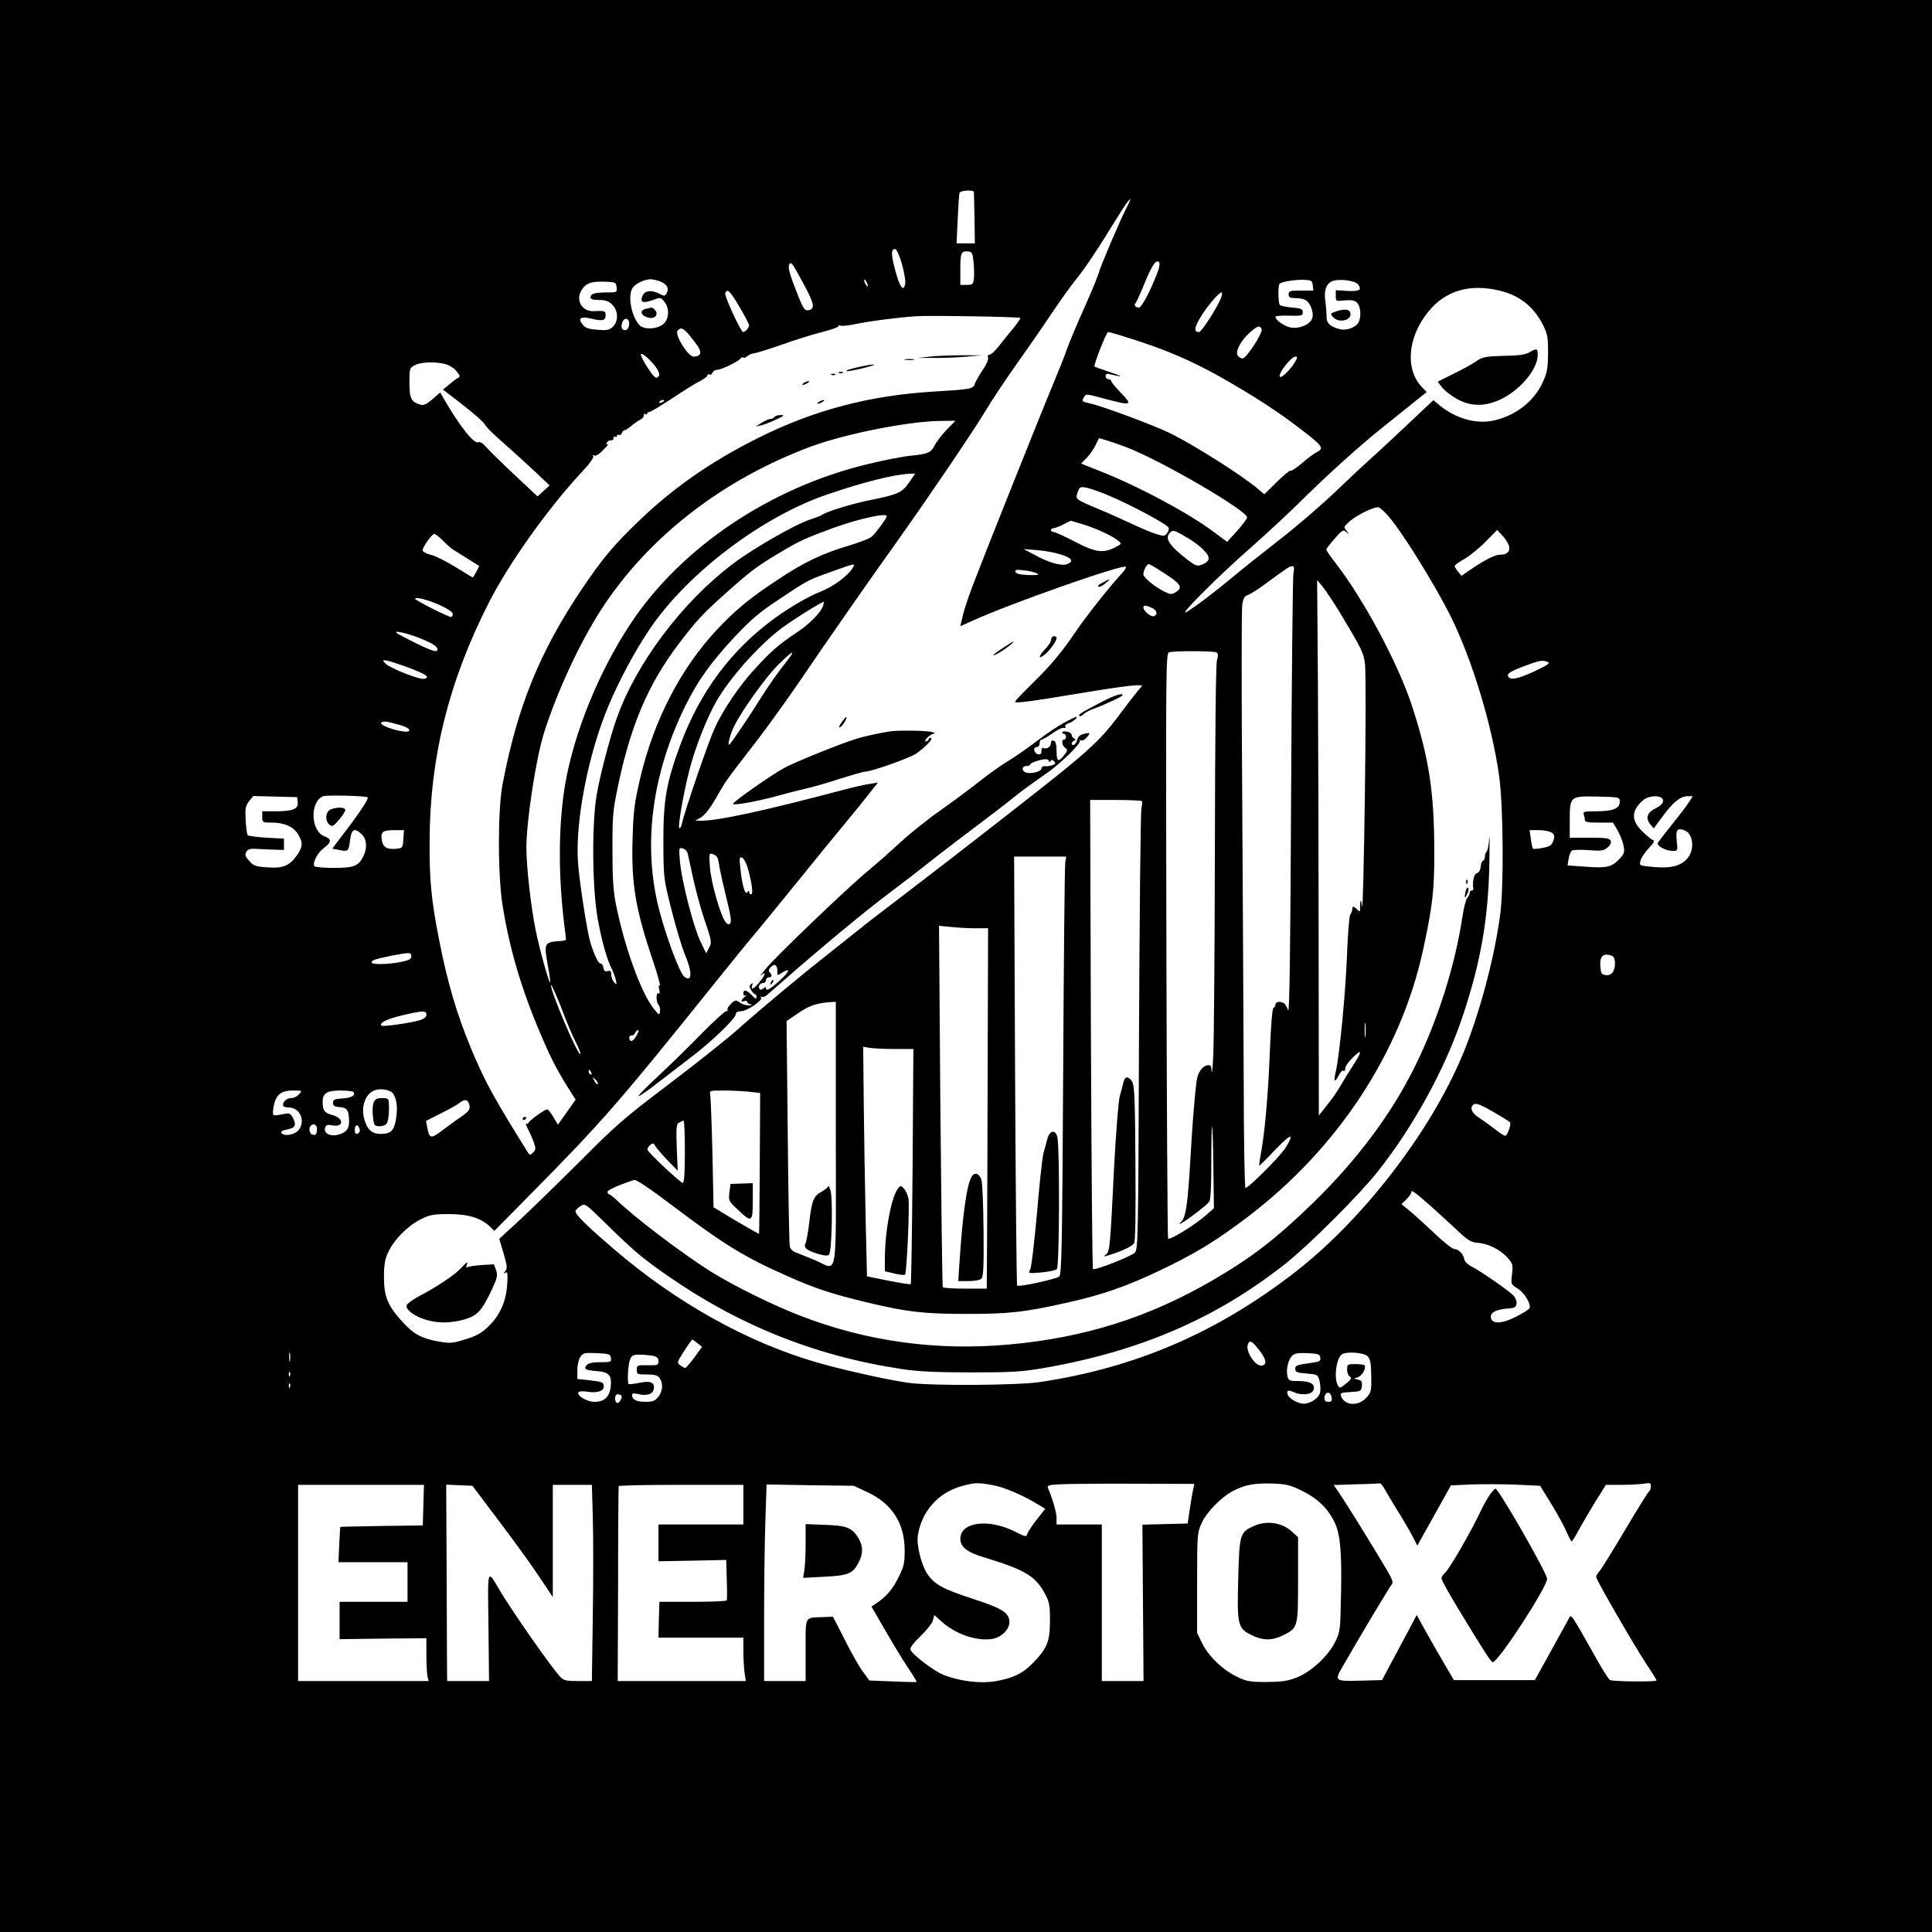<?xml version="1.0" standalone="no"?>
<!DOCTYPE svg PUBLIC "-//W3C//DTD SVG 20010904//EN"
 "http://www.w3.org/TR/2001/REC-SVG-20010904/DTD/svg10.dtd">
<svg version="1.0" xmlns="http://www.w3.org/2000/svg"
 width="1024pt" height="1024pt" viewBox="0 0 1024 1024"
 preserveAspectRatio="xMidYMid meet">

<g transform="translate(0,1024) scale(0.1,-0.1)"
fill="#000000" stroke="none">
<path d="M0 5120 l0 -5120 5120 0 5120 0 0 5120 0 5120 -5120 0 -5120 0 0
-5120z m5162 4103 c0 -5 2 -68 3 -140 l2 -133 -49 0 -48 0 6 128 c3 70 7 133
10 140 4 13 73 17 76 5z m811 -80 c-34 -64 -141 -316 -149 -348 -4 -16 -37
-97 -74 -180 -37 -82 -79 -181 -93 -220 -13 -38 -48 -126 -77 -195 -61 -145
-370 -920 -423 -1060 -35 -93 -49 -138 -61 -192 l-6 -27 67 30 c199 91 795
300 810 285 4 -4 -9 -23 -29 -44 -52 -55 -188 -227 -238 -302 -72 -107 -134
-180 -229 -273 -50 -49 -91 -92 -91 -96 0 -10 82 1 335 43 265 44 357 54 334
35 -9 -8 -55 -66 -102 -129 -91 -124 -146 -179 -302 -307 -115 -94 -557 -439
-844 -658 -108 -82 -217 -166 -241 -186 -25 -20 -101 -80 -170 -135 -151 -119
-335 -272 -490 -409 -63 -55 -227 -185 -365 -289 -223 -169 -273 -212 -460
-400 -116 -116 -260 -256 -320 -312 l-109 -100 23 -77 c19 -66 21 -80 9 -94
-11 -14 -11 -16 1 -8 11 6 13 -5 9 -66 -6 -85 -37 -157 -93 -213 -42 -43 -72
-59 -149 -81 -50 -15 -67 -15 -124 -5 -90 17 -130 39 -189 104 -78 85 -98 134
-98 236 0 66 5 96 22 132 30 66 102 139 170 174 52 26 68 29 153 29 102 0 168
-20 218 -67 l22 -22 168 170 c412 417 478 493 1037 1189 61 76 147 182 193
236 45 55 145 177 222 272 76 94 180 222 230 282 50 61 112 136 137 169 l46
58 -44 -7 c-24 -3 -84 -17 -134 -30 -422 -112 -671 -166 -761 -165 l-29 1 26
14 c26 14 56 54 104 140 33 57 42 70 188 258 59 76 166 225 238 330 130 192
354 514 524 752 165 232 393 569 457 675 34 57 109 170 166 250 57 80 138 197
180 260 42 63 101 147 132 185 54 67 116 160 231 347 54 87 79 112 42 41z
m-1193 -301 c12 -43 20 -89 18 -102 -6 -47 -25 -29 -46 42 -29 102 -32 138 -8
138 8 0 22 -30 36 -78z m380 9 c3 -29 4 -68 2 -87 -4 -31 -7 -34 -38 -34 l-34
0 0 84 c0 88 4 97 45 93 17 -2 21 -11 25 -56z m970 -68 c-39 -98 -80 -173 -93
-173 -20 0 -28 12 -18 24 5 6 26 52 46 101 39 96 62 132 78 116 6 -6 2 -31
-13 -68z m-1867 -55 c51 -94 57 -123 27 -131 -26 -7 -32 3 -74 112 -36 92 -42
122 -29 134 8 9 18 -7 76 -115z m-766 21 c40 -15 52 -39 34 -67 -7 -12 -13
-11 -38 2 -38 19 -72 17 -85 -7 -19 -37 -4 -47 47 -29 46 17 47 17 66 -7 29
-35 26 -94 -7 -120 -34 -27 -104 -29 -126 -3 -41 46 -61 149 -37 193 12 23 62
48 96 49 12 0 34 -5 50 -11z m1103 -24 c0 -5 -5 -3 -10 5 -5 8 -10 20 -10 25
0 6 5 3 10 -5 5 -8 10 -19 10 -25z m2358 3 l3 -28 -65 0 c-59 0 -66 -2 -66
-20 0 -16 7 -20 36 -20 19 0 43 -4 53 -10 25 -13 45 -64 37 -95 -9 -33 -66
-59 -114 -51 -33 5 -82 40 -82 57 0 5 33 7 73 6 66 -2 72 0 72 18 0 17 -8 21
-57 25 -31 3 -60 9 -64 13 -10 10 -11 103 -2 113 12 11 79 22 128 21 41 -2 45
-4 48 -29z m240 5 c22 -30 8 -38 -56 -35 l-62 4 0 -30 c0 -29 0 -29 48 -24 37
3 53 0 65 -13 19 -18 23 -76 7 -104 -13 -26 -64 -45 -97 -36 -52 12 -74 33
-72 68 0 18 -3 55 -7 84 -8 60 9 98 48 106 41 9 112 -2 126 -20z m-3930 -15
c3 -28 2 -28 -52 -28 -64 0 -86 -7 -86 -26 0 -10 13 -14 45 -14 35 0 52 -6 70
-25 32 -31 34 -86 4 -116 -18 -18 -30 -21 -82 -17 -48 4 -64 9 -79 28 -28 34
-10 45 51 30 55 -13 71 -9 71 21 0 21 -7 23 -62 20 -66 -4 -101 62 -62 117 23
33 50 41 119 39 57 -2 60 -3 63 -29z m4687 -20 c101 -26 173 -83 222 -178 25
-49 28 -65 28 -150 -1 -83 -4 -103 -29 -158 -48 -104 -150 -180 -270 -203 -89
-16 -193 15 -275 82 l-34 28 -141 -133 c-78 -73 -163 -153 -191 -177 -27 -24
-113 -104 -190 -178 -77 -73 -207 -185 -290 -249 -82 -64 -188 -148 -235 -187
-106 -89 -218 -174 -262 -199 -49 -28 170 192 342 342 79 70 185 168 235 217
172 170 342 324 476 430 74 59 153 123 177 142 l44 35 -26 27 c-89 93 -76 262
32 396 92 116 224 154 387 113z m-4036 -84 c28 -47 51 -91 51 -98 0 -13 -20
-36 -31 -36 -12 0 -101 192 -95 206 10 27 25 13 75 -72z m2555 54 c-12 -42
-105 -188 -119 -188 -28 0 -26 22 7 77 33 56 98 133 112 133 4 0 4 -10 0 -22z
m-1066 -113 c2 -2 -13 -25 -35 -52 -22 -26 -56 -69 -77 -95 -20 -27 -44 -48
-51 -48 -9 0 -12 -6 -8 -16 3 -9 -9 -37 -30 -67 -19 -29 -38 -62 -41 -74 -8
-24 -26 -27 -211 -38 -343 -20 -641 -98 -938 -247 -249 -124 -454 -267 -638
-446 -128 -123 -188 -195 -297 -357 -223 -332 -341 -624 -419 -1035 -25 -136
-25 -480 1 -640 37 -231 100 -444 203 -685 56 -131 89 -195 166 -315 l18 -28
-47 -67 -47 -66 -24 40 c-13 23 -28 41 -33 41 -14 0 -100 -63 -100 -73 0 -4
-5 -5 -10 -2 -6 4 -2 -8 7 -27 10 -18 24 -50 32 -72 12 -34 11 -40 -4 -55 -14
-14 -17 -14 -26 -1 -179 287 -226 372 -297 540 -80 191 -130 359 -176 595 -41
212 -50 310 -49 515 1 444 101 847 313 1264 106 209 315 503 498 699 37 39 60
72 56 79 -5 7 -3 8 5 4 8 -5 26 6 49 30 20 20 31 34 25 30 -8 -5 -11 -2 -7 7
3 8 13 14 22 13 9 0 16 5 14 12 -1 8 2 11 8 7 5 -3 10 -1 10 5 0 6 5 8 10 5 6
-3 13 1 16 9 3 9 10 16 15 16 5 0 20 10 33 21 14 12 35 27 48 34 13 6 22 17
20 24 -1 7 2 10 8 6 5 -3 10 -2 10 3 0 5 6 9 13 9 6 0 59 32 117 70 58 39 124
80 148 92 23 12 42 26 42 32 0 6 5 7 10 4 6 -3 13 1 16 9 3 9 15 16 25 16 23
0 114 45 124 60 4 6 10 8 15 5 5 -3 14 1 22 8 7 7 22 13 33 14 11 1 76 21 145
45 69 25 166 55 217 68 51 13 90 27 87 32 -3 4 2 5 10 2 9 -3 48 1 88 10 69
14 204 32 313 40 60 5 548 -3 553 -9z m-2075 -17 c6 -21 -4 -48 -19 -48 -18 0
-24 13 -17 38 6 24 29 30 36 10z m3354 -43 c7 -19 -81 -155 -101 -155 -7 0
-19 6 -25 14 -17 20 16 82 64 124 40 36 53 39 62 17z m-3046 -17 c12 -13 34
-41 50 -62 32 -43 26 -66 -15 -66 -30 0 -101 116 -85 137 16 18 25 16 50 -9z
m2292 -14 c248 -75 398 -140 610 -265 152 -90 248 -154 357 -238 111 -85 120
-98 78 -118 -13 -6 -47 -32 -76 -57 -30 -25 -57 -44 -62 -41 -4 3 -37 -24 -73
-60 l-66 -65 -33 28 c-80 69 -326 225 -462 294 -78 39 -361 145 -426 159 -45
10 -48 12 -37 30 15 23 5 24 118 -6 140 -37 145 -34 74 39 -25 26 -45 51 -45
56 0 6 -7 10 -15 10 -8 0 -15 7 -15 16 0 12 6 15 25 10 71 -17 71 -13 0 11
-44 15 -82 28 -84 30 -7 4 63 183 72 183 4 0 32 -7 60 -16z m-2447 -185 c11
-23 11 -29 0 -38 -10 -9 -22 2 -54 51 -22 34 -38 66 -35 71 7 11 70 -49 89
-84z m3377 41 c-23 -39 -71 -86 -79 -77 -14 13 59 107 83 107 11 0 10 -7 -4
-30z m-4501 -10 c20 -6 47 -23 58 -38 20 -25 21 -28 4 -37 -9 -5 -30 -21 -46
-35 l-30 -25 100 -77 c55 -43 109 -89 119 -104 18 -27 39 -47 142 -138 31 -27
89 -81 130 -119 l74 -70 -32 -29 -32 -29 -125 117 c-69 65 -136 131 -150 147
-15 18 -30 27 -40 23 -23 -9 -98 86 -179 226 l-22 38 -41 -36 c-32 -27 -47
-34 -64 -29 -49 15 -58 33 -58 116 0 75 1 79 28 93 32 18 111 20 164 6z m1158
-194 c0 -2 -7 -7 -16 -10 -8 -3 -12 -2 -9 4 6 10 25 14 25 6z m1498 -153 c-25
-27 -53 -62 -62 -80 -21 -42 -36 -49 -126 -58 -41 -4 -147 -24 -235 -46 -513
-124 -982 -439 -1249 -839 -170 -254 -304 -584 -351 -859 -35 -211 -37 -470
-5 -736 6 -44 10 -82 10 -85 0 -3 -10 -6 -22 -7 -97 -7 -96 -7 -73 -138 8 -43
13 -81 11 -82 -6 -6 -56 175 -76 272 -26 128 -50 337 -50 442 0 141 49 461 91
601 67 216 189 481 306 662 249 384 643 690 1116 865 184 67 512 132 682 134
l79 1 -46 -47z m954 -94 c192 -75 639 -336 638 -372 -1 -7 -24 -38 -53 -71
l-53 -58 -70 52 c-134 100 -392 239 -596 320 l-108 43 29 29 c15 16 37 46 47
67 l19 39 50 -15 c27 -9 71 -24 97 -34z m-1153 -185 c-37 -55 -60 -65 -204
-94 -101 -20 -236 -62 -260 -80 -5 -4 -35 -15 -65 -25 -76 -25 -298 -152 -405
-233 -268 -202 -514 -528 -617 -821 -37 -105 -89 -306 -106 -406 -26 -159 -23
-494 6 -655 22 -120 48 -214 76 -269 7 -14 16 -39 20 -55 6 -26 5 -27 -9 -13
-8 9 -15 27 -15 40 0 20 -4 24 -19 20 -14 -4 -20 1 -23 19 -2 12 -9 22 -15 21
-11 -2 -35 49 -54 112 -18 60 -60 333 -66 430 -13 220 55 568 162 824 54 129
139 289 218 406 199 295 592 594 938 713 189 65 358 108 442 111 l28 1 -32
-46z m1068 -75 c111 -47 301 -149 307 -166 3 -6 -1 -19 -8 -29 -12 -16 -18
-17 -56 -5 -24 7 -84 32 -134 56 -50 23 -131 60 -181 80 -116 49 -116 49 -103
86 10 29 13 30 47 24 20 -4 78 -24 128 -46z m1464 -96 c68 -72 249 -362 337
-538 114 -228 221 -582 258 -850 22 -161 25 -589 5 -735 -32 -238 -114 -539
-202 -748 -173 -410 -531 -872 -889 -1148 -412 -318 -841 -503 -1347 -579
-118 -18 -581 -21 -700 -4 -107 15 -355 70 -487 109 -365 106 -742 316 -1069
597 -150 128 -207 185 -207 204 0 4 11 16 25 25 25 17 26 17 128 -83 159 -156
194 -185 326 -278 382 -268 793 -433 1256 -502 80 -12 178 -17 360 -17 213 0
269 3 380 22 513 88 920 263 1288 554 127 101 388 361 489 488 190 240 357
544 451 825 96 288 136 519 141 815 2 102 2 158 -1 125 -2 -33 -8 -64 -14 -69
-5 -6 -9 -18 -9 -27 0 -10 -4 -19 -10 -21 -5 -1 -11 -16 -12 -32 -2 -18 -9
-31 -20 -34 -16 -4 -25 -46 -19 -84 0 -5 -3 -8 -9 -8 -5 0 -10 -5 -10 -12 0
-6 -6 -19 -13 -27 -8 -9 -19 -54 -26 -101 -39 -258 -131 -549 -251 -791 -124
-252 -304 -493 -536 -720 -199 -194 -332 -296 -539 -416 -338 -196 -677 -303
-1075 -339 -385 -35 -756 16 -1107 152 -151 58 -356 160 -478 236 -157 100
-396 281 -494 375 -19 18 -38 33 -43 33 -4 0 -8 6 -8 13 0 10 58 36 141 63 10
4 84 -46 203 -136 275 -207 378 -271 606 -372 152 -68 241 -97 430 -142 207
-50 299 -60 525 -60 223 0 305 9 528 59 192 43 316 86 498 173 185 88 298 157
467 286 473 361 804 865 923 1404 51 234 62 322 61 527 0 316 -28 498 -118
773 -72 222 -254 562 -406 759 -27 34 -48 65 -48 70 0 5 20 31 44 58 40 46 45
49 62 35 18 -14 18 -14 2 6 -17 20 -17 21 10 46 40 38 144 88 162 78 8 -5 27
-21 41 -37z m-2651 -9 c0 -10 -57 -88 -78 -107 -11 -11 -67 -32 -123 -49 -134
-39 -240 -89 -373 -178 -149 -98 -226 -161 -321 -262 -195 -206 -339 -483
-412 -793 -30 -129 -36 -173 -40 -315 -8 -243 14 -377 111 -662 23 -70 38
-124 33 -121 -6 4 -7 -4 -3 -21 4 -18 3 -25 -4 -21 -14 8 -13 -48 1 -62 6 -6
9 -21 7 -34 -3 -22 -5 -21 -34 16 -69 88 -157 335 -201 560 -13 67 -17 140
-17 285 0 182 2 205 33 350 66 311 160 529 318 737 89 118 130 162 243 263
135 121 172 149 290 219 106 64 140 79 290 134 137 49 280 80 280 61z m1046
-45 c89 -28 194 -82 194 -101 0 -3 -16 -13 -35 -22 -61 -29 -101 -23 -208 33
-53 28 -104 51 -112 51 -8 0 -15 5 -15 10 0 6 6 10 13 10 7 0 30 9 52 20 22
11 40 20 41 20 1 0 33 -10 70 -21z m552 -72 c29 -17 67 -46 84 -65 36 -37 32
-59 -15 -76 -21 -8 -32 -4 -69 24 -103 80 -127 117 -96 148 15 15 26 11 96
-31z m1702 -51 c0 -24 -16 -36 -51 -36 -24 0 -77 -26 -149 -75 l-54 -37 -18
22 c-10 12 -18 26 -18 30 0 5 24 22 53 38 28 17 79 58 112 92 l60 61 33 -35
c17 -20 32 -47 32 -60z m-5653 39 c19 -20 44 -42 56 -49 12 -7 48 -30 80 -50
l57 -36 -15 -30 c-9 -17 -17 -30 -20 -30 -2 0 -42 24 -90 54 -47 29 -105 59
-130 65 -25 6 -45 17 -45 24 0 18 49 87 62 87 6 0 26 -16 45 -35z m3276 -74
c58 -18 70 -37 33 -51 -31 -11 -97 7 -176 51 l-55 29 74 -6 c41 -3 97 -14 124
-23z m-1102 -68 c-22 -42 -104 -103 -177 -131 -61 -24 -160 -82 -237 -138
-230 -167 -396 -389 -501 -671 -74 -199 -91 -296 -90 -518 1 -188 1 -192 43
-357 23 -92 55 -198 71 -237 40 -94 39 -150 -3 -118 -24 19 -95 207 -134 357
-87 340 -39 716 140 1080 66 133 135 230 264 368 82 87 127 126 230 194 156
104 153 103 283 149 122 44 124 44 111 22z m1651 -32 c87 -56 98 -74 62 -98
-24 -15 -28 -15 -62 1 -51 25 -112 75 -112 92 0 20 18 54 29 54 5 0 42 -22 83
-49z m683 -3 c-3 -24 -9 -560 -12 -1193 -4 -809 -8 -1141 -16 -1120 -5 17 -15
33 -21 37 -19 13 -46 9 -46 -6 0 -8 -5 -16 -10 -18 -7 -2 -14 -92 -20 -242 -9
-225 -27 -428 -49 -541 -5 -27 -8 -51 -7 -53 2 -1 40 36 84 83 55 57 82 79 82
66 0 -10 -14 -37 -31 -61 -40 -56 -198 -212 -208 -206 -4 3 -9 250 -9 548 -1
299 -5 982 -8 1518 -4 536 -4 996 0 1022 5 36 12 49 29 54 12 3 54 30 92 58
120 88 130 95 144 95 10 1 12 -9 6 -41z m-1357 2 c13 -7 1 -9 -47 -8 -45 2
-66 7 -69 17 -4 11 5 13 47 8 28 -3 59 -11 69 -17z m1603 -206 c118 -196 127
-214 134 -277 4 -33 4 -346 -1 -696 -5 -350 -11 -613 -15 -586 -3 28 -7 39 -9
25 -1 -14 -2 -31 -1 -37 2 -17 -4 -16 -23 3 -9 8 -17 11 -17 5 -3 -21 -4 -26
-13 -40 -5 -8 -13 -107 -17 -220 -8 -201 -39 -522 -59 -610 -13 -54 -7 -63 15
-22 9 18 20 29 25 26 6 -4 10 2 10 12 0 11 18 37 40 58 50 49 51 35 2 -41 -21
-32 -51 -81 -67 -109 -15 -27 -48 -74 -72 -103 l-43 -54 -1 894 c0 491 -2
1129 -4 1418 l-4 525 28 -33 c15 -18 57 -80 92 -138z m-4768 38 c41 -19 67
-37 67 -46 0 -9 -5 -16 -10 -16 -15 0 -190 89 -190 96 0 13 68 -5 133 -34z
m2030 -1 c-9 -34 -71 -98 -141 -144 -92 -61 -135 -98 -221 -192 -84 -91 -169
-218 -213 -314 -36 -79 -159 -440 -173 -503 -3 -16 -9 -28 -14 -28 -11 0 21
185 54 313 30 117 93 275 143 362 70 121 220 290 336 379 57 44 220 146 232
146 1 0 0 -9 -3 -19z m1742 -13 c27 -12 33 -35 11 -44 -15 -6 -56 28 -56 46 0
13 13 13 45 -2z m-3886 -158 c82 -32 111 -54 95 -70 -6 -6 -47 10 -108 40 -55
27 -101 52 -104 55 -15 15 48 1 117 -25z m4228 -78 c10 -6 10 -17 3 -42 -6
-22 -10 -404 -11 -1015 -1 -539 -5 -1029 -9 -1090 -3 -60 -7 -94 -8 -74 -2 32
-5 36 -26 32 -24 -5 -48 -40 -53 -78 -9 -60 -23 -224 -33 -405 -14 -246 -24
-316 -47 -343 -18 -20 -18 -20 12 -2 41 26 117 85 133 104 9 11 12 69 12 210
0 107 2 192 4 190 3 -2 6 -101 7 -218 l3 -215 -47 -41 c-55 -48 -186 -129
-196 -120 -3 4 -7 703 -9 1555 -3 1493 -3 1548 15 1553 31 8 237 7 250 -1z
m-2253 -14 c-5 -7 -29 -40 -55 -73 -26 -33 -74 -103 -107 -155 -62 -100 -149
-228 -165 -245 -15 -16 3 56 26 100 43 85 164 253 228 318 64 63 90 83 73 55z
m-2030 -66 c96 -36 119 -53 83 -60 -24 -5 -176 55 -202 79 -19 19 -19 19 0 19
11 -1 64 -18 119 -38z m6040 29 c14 -5 -2 -17 -73 -50 -93 -43 -133 -49 -139
-21 -2 11 22 25 80 47 88 33 102 36 132 24z m-6080 -335 c57 -16 62 -41 7 -32
-62 10 -125 37 -109 47 13 8 28 6 102 -15z m-175 -382 c6 -6 -37 -73 -113
-173 l-75 -99 31 -6 c54 -11 56 -9 63 49 8 62 23 70 62 33 27 -25 31 -74 8
-118 -26 -51 -50 -60 -157 -60 -53 0 -99 4 -102 9 -11 18 16 70 50 96 42 32
43 47 4 62 -74 28 -79 184 -7 213 19 7 226 2 236 -6z m-371 -26 c4 -36 -25
-48 -119 -48 l-69 0 0 -30 c0 -29 1 -30 50 -30 67 0 115 -21 140 -62 27 -45
25 -68 -9 -115 -38 -53 -75 -67 -158 -60 -57 4 -71 9 -90 32 -26 29 -27 34
-14 55 6 8 22 13 43 11 18 -1 60 -3 93 -4 l60 -2 0 30 0 30 -92 5 c-50 3 -95
9 -100 13 -4 5 -9 41 -11 80 -3 62 -1 76 18 100 l22 28 116 -3 117 -3 3 -27z
m7007 2 c0 -35 -36 -50 -124 -50 -63 0 -72 -2 -67 -16 3 -9 6 -22 6 -30 0 -11
17 -14 75 -14 l74 0 25 -42 c13 -24 28 -60 31 -81 7 -33 4 -42 -21 -69 -42
-44 -66 -50 -177 -42 l-99 7 6 35 c3 20 11 39 18 44 7 4 47 5 88 2 65 -5 78
-4 99 13 16 13 22 26 18 36 -5 14 -23 17 -112 17 l-105 0 0 92 c0 128 1 129
149 126 116 -3 116 -3 116 -28z m230 6 c0 -13 -14 -27 -40 -40 -46 -24 -55
-52 -28 -85 l18 -22 48 65 c55 75 94 106 132 106 l27 0 -19 -30 c-11 -17 -50
-69 -89 -117 -38 -48 -72 -92 -77 -99 -9 -16 40 -44 79 -44 26 0 27 1 21 54
-6 59 2 69 41 55 46 -17 56 -101 16 -148 -34 -41 -89 -55 -182 -46 -74 7 -74
7 -67 33 3 15 23 44 43 66 28 29 34 40 22 44 -8 3 -34 24 -57 47 -59 58 -57
109 5 163 35 30 107 28 107 -2z m-2763 -2 c3 -3 2 -20 -2 -37 -5 -18 -10 -551
-13 -1185 -4 -1113 -5 -1154 -23 -1172 -23 -21 -212 -95 -221 -86 -4 3 -8 564
-11 1246 l-4 1240 134 0 c74 0 137 -3 140 -6z m-3914 -201 c-3 -45 -5 -48 -32
-51 -53 -6 -75 5 -82 44 -8 45 3 54 69 54 l48 0 -3 -47z m6086 34 c15 -11 17
-19 9 -43 -8 -24 -17 -30 -56 -38 -26 -5 -49 -7 -52 -4 -3 2 -8 26 -11 51 l-7
47 50 0 c27 0 57 -6 67 -13z m-4579 -111 c2 -11 16 -73 30 -137 14 -63 39
-155 56 -205 42 -124 43 -128 26 -159 l-14 -28 -31 64 c-37 78 -98 315 -108
421 -6 75 -6 77 15 71 12 -3 23 -15 26 -27z m159 -25 c3 -9 8 -34 11 -56 4
-22 20 -94 36 -159 22 -87 27 -122 19 -130 -8 -8 -15 -6 -26 9 -26 36 -75 206
-81 286 -6 76 -5 78 15 72 12 -3 23 -13 26 -22z m160 -54 c22 -81 29 -137 17
-137 -6 0 -11 6 -11 13 0 8 -3 8 -9 -2 -12 -18 -28 39 -37 127 -6 55 -5 62 9
56 9 -3 23 -29 31 -57z m1682 31 c-3 -18 -8 -517 -11 -1108 -5 -919 -8 -1077
-21 -1086 -18 -14 -215 -57 -223 -48 -3 3 -8 516 -11 1140 l-5 1134 138 0 138
0 -5 -32z m-476 -348 l67 0 -2 -647 c-1 -357 -2 -786 -3 -955 l-2 -308 -114 0
c-63 0 -117 3 -119 8 -3 4 -8 436 -13 961 l-7 954 63 -6 c35 -4 93 -7 130 -7z
m-2990 -149 c0 -14 -12 -21 -57 -30 -68 -13 -153 -15 -153 -2 0 12 20 18 107
36 94 18 103 18 103 -4z m6364 3 c20 -8 21 -63 3 -88 -8 -11 -23 -17 -38 -14
-21 3 -24 9 -27 47 -4 54 17 72 62 55z m-5558 -304 c15 -41 42 -106 61 -144
19 -37 32 -70 29 -73 -12 -12 -158 333 -156 366 1 10 37 -72 66 -149z m1444
-640 c0 -805 14 -722 -111 -669 -41 17 -86 35 -102 41 -15 5 -29 20 -31 31 -3
12 -8 286 -11 609 l-6 586 63 43 c59 40 97 53 176 58 l22 1 0 -700z m-2170
632 c0 -13 -12 -22 -37 -30 -54 -15 -194 -35 -201 -28 -14 14 28 35 108 54
110 26 130 27 130 4z m4977 -114 c-2 -18 -4 -4 -4 32 0 36 2 50 4 33 2 -18 2
-48 0 -65z m-3864 2 c-9 -17 -22 -29 -28 -27 -15 5 -12 32 3 29 7 -1 15 5 18
13 4 8 10 15 16 15 5 0 1 -14 -9 -30z m1370 -70 l98 0 -4 -621 c-3 -341 -7
-622 -10 -625 -2 -3 -56 6 -118 18 l-114 23 -7 310 c-4 171 -8 444 -10 608
l-3 299 35 -6 c19 -3 79 -6 133 -6z m-1609 -126 c3 -8 2 -12 -4 -9 -6 3 -10
10 -10 16 0 14 7 11 14 -7z m34 -60 c-4 -3 -12 5 -18 18 -12 22 -12 22 6 6 10
-10 15 -20 12 -24z m-1084 -51 c20 -32 24 -76 15 -133 -10 -63 -27 -80 -81
-80 -47 0 -73 24 -88 81 -17 63 6 130 53 149 31 14 89 4 101 -17z m-499 -3
c-10 -11 -28 -20 -40 -20 -24 0 -45 -17 -45 -37 0 -8 12 -13 30 -13 58 0 90
-67 55 -117 -15 -21 -58 -35 -82 -26 -23 9 -14 21 21 27 41 8 48 22 29 60 -12
23 -19 27 -41 23 -66 -13 -67 -13 -65 13 8 82 35 110 105 110 50 0 51 0 33
-20z m289 12 c11 -18 -12 -31 -59 -34 -42 -3 -50 -6 -50 -23 0 -16 8 -21 36
-23 40 -3 49 -17 49 -79 0 -39 -20 -60 -66 -69 -41 -7 -71 13 -60 41 4 12 13
15 33 11 66 -14 69 36 5 54 -42 11 -52 24 -52 70 0 46 23 60 95 60 35 0 66 -4
69 -8z m2094 2 l61 -7 -2 -373 c-1 -206 -3 -374 -4 -374 -3 0 -130 73 -183
106 l-58 35 -6 287 c-4 158 -9 297 -12 310 -4 21 -2 22 69 22 41 0 101 -3 135
-6z m-1484 -60 c12 -30 6 -41 -41 -74 -27 -18 -72 -51 -101 -73 -58 -44 -67
-42 -77 15 l-7 37 79 40 c43 21 87 46 98 55 26 20 41 20 49 0z m5437 -51 c44
-25 81 -49 83 -52 6 -12 -15 -71 -26 -71 -6 0 -29 15 -52 33 -23 18 -60 45
-83 60 -40 25 -54 53 -36 70 13 14 35 6 114 -40z m-4291 -208 c0 -111 -4 -165
-11 -165 -12 0 -183 160 -187 176 -2 6 5 17 14 25 15 12 18 11 28 -6 6 -11 35
-44 64 -75 l54 -55 -5 123 c-4 105 -2 124 12 132 9 5 19 10 24 10 4 0 7 -74 7
-165z m-1950 122 c0 -29 -7 -37 -26 -30 -14 5 -19 35 -7 46 14 15 33 6 33 -16z
m225 -17 c-3 -6 -10 -10 -16 -10 -10 0 -12 33 -2 44 9 9 26 -22 18 -34z m5680
-394 c43 -39 108 -98 143 -131 53 -50 70 -60 104 -62 55 -4 120 -36 158 -79
28 -32 30 -39 24 -88 -6 -52 -6 -53 29 -75 35 -21 73 -82 64 -104 -3 -7 -34
-27 -70 -45 -77 -40 -130 -41 -135 -5 -4 27 28 43 93 48 32 2 41 7 43 25 2 12
-5 31 -15 42 -21 24 -180 134 -226 157 -18 9 -34 25 -36 36 -4 28 -31 55 -53
55 -10 0 -60 39 -110 88 -51 48 -110 101 -131 118 l-39 32 26 25 c14 14 26 31
26 37 0 16 15 5 105 -74z m-3887 -726 l23 -19 -41 -56 c-22 -30 -44 -55 -48
-55 -5 0 -17 6 -27 14 -18 13 -17 16 21 75 21 33 41 61 44 61 3 -1 15 -9 28
-20z m2977 -37 c37 -49 42 -76 13 -81 -34 -6 -88 76 -74 113 9 25 23 17 61
-32z m-5138 -55 c-2 -13 -4 -5 -4 17 -1 22 1 32 4 23 2 -10 2 -28 0 -40z
m1701 15 c3 -22 0 -23 -56 -23 -41 0 -63 -5 -72 -15 -18 -22 -8 -27 52 -32 66
-5 81 -22 75 -83 -6 -54 -34 -80 -87 -80 -39 0 -95 34 -84 51 3 5 23 6 44 3
54 -9 90 2 90 27 0 23 -6 25 -82 34 l-58 6 0 47 c0 27 7 57 16 70 14 21 23 23
87 20 66 -3 72 -5 75 -25z m3760 1 c3 -19 -4 -22 -65 -30 -58 -8 -68 -12 -68
-29 0 -17 8 -21 60 -25 59 -5 60 -5 69 -41 5 -20 6 -48 2 -62 -7 -28 -51 -57
-86 -57 -29 0 -76 26 -84 46 -9 24 0 29 29 16 41 -19 93 -15 105 7 16 32 -12
51 -76 51 -49 0 -54 2 -60 25 -8 34 2 84 23 107 14 15 29 18 82 16 58 -3 66
-5 69 -24z m250 8 c15 -15 19 -36 20 -105 1 -81 0 -87 -27 -116 -44 -47 -116
-41 -134 11 -5 15 2 17 51 20 54 3 57 4 60 31 3 23 -1 30 -19 34 l-23 6 22 8
c22 8 44 47 35 62 -2 4 -24 7 -49 7 -42 0 -44 -1 -44 -30 0 -16 7 -33 15 -37
11 -7 7 -14 -20 -36 -33 -26 -35 -27 -45 -8 -21 40 -7 144 23 163 25 16 116 9
135 -10z m-3789 2 c24 -5 31 -12 31 -29 0 -21 -4 -22 -57 -21 -55 1 -58 0 -58
-24 0 -24 3 -25 53 -25 41 0 57 -4 68 -19 20 -28 17 -69 -7 -100 -17 -21 -29
-26 -68 -26 -47 0 -71 12 -71 36 0 9 9 10 28 6 45 -12 79 -3 86 21 10 38 -14
51 -74 38 -29 -6 -55 -9 -58 -7 -8 9 -4 101 7 129 9 23 16 27 50 27 21 0 53
-3 70 -6z m-1922 -106 c-3 -8 -6 -5 -6 6 -1 11 2 17 5 13 3 -3 4 -12 1 -19z
m0 -60 c-3 -8 -6 -5 -6 6 -1 11 2 17 5 13 3 -3 4 -12 1 -19z m5521 -56 c3 -17
-2 -22 -17 -22 -14 0 -21 6 -21 18 0 38 33 41 38 4z m-3765 12 c9 -10 -12 -46
-24 -39 -14 9 -11 45 4 45 8 0 17 -3 20 -6z m1966 -475 c60 -10 162 -53 248
-106 l33 -20 -45 -57 c-24 -31 -47 -65 -50 -76 -5 -17 -10 -16 -63 11 -141 72
-292 53 -292 -37 0 -43 36 -72 128 -99 210 -64 268 -97 317 -186 27 -49 30
-62 30 -149 0 -111 -15 -147 -90 -224 -54 -56 -104 -80 -199 -97 -78 -13 -184
-1 -271 32 -51 19 -169 108 -179 135 -4 10 14 35 53 72 33 32 63 70 66 85 l7
27 40 -36 c75 -67 189 -105 271 -90 46 9 87 50 87 88 0 49 -35 72 -191 123
-160 52 -207 77 -244 133 -33 51 -58 153 -50 205 21 129 109 227 235 261 68
18 78 19 159 5z m1065 -24 c-4 -16 -12 -64 -18 -105 l-11 -75 -120 -3 -120 -3
3 -414 3 -415 -111 0 -110 0 0 415 0 415 -120 0 -120 0 0 33 c0 29 -18 94 -45
159 -6 15 2 18 67 21 40 2 216 4 391 3 l317 -1 -6 -30z m580 -8 c78 -39 131
-89 166 -158 33 -63 42 -156 38 -376 -4 -203 -4 -209 -31 -265 -36 -74 -127
-159 -204 -189 -47 -19 -78 -23 -158 -24 -87 0 -107 3 -155 26 -77 36 -153
109 -187 177 l-28 57 0 265 c0 257 1 267 24 317 26 59 106 140 169 172 63 32
108 40 204 38 77 -3 95 -7 162 -40z m434 12 c9 -17 41 -70 70 -117 30 -47 65
-108 79 -135 l25 -49 89 159 89 160 107 5 c60 2 166 2 237 -1 l129 -6 58 -94
c32 -52 69 -119 81 -148 13 -29 25 -53 28 -53 3 0 21 28 39 63 19 34 58 101
88 150 l55 87 81 0 c45 0 99 3 120 6 33 6 37 4 37 -14 0 -11 -4 -24 -10 -27
-5 -3 -62 -95 -126 -203 -64 -108 -125 -206 -135 -218 -11 -11 -19 -26 -19
-32 0 -16 208 -375 271 -469 27 -40 49 -76 49 -80 0 -8 -223 -6 -246 2 -6 2
-37 50 -69 107 -146 259 -136 244 -151 217 -7 -13 -50 -91 -96 -174 l-83 -150
-214 0 -215 0 -41 70 c-23 39 -68 116 -99 172 l-57 103 -44 -83 c-24 -45 -65
-122 -92 -172 l-48 -90 -117 -3 c-135 -3 -136 -2 -91 76 82 144 247 419 258
432 12 13 6 28 -37 100 -77 130 -208 340 -240 387 l-29 42 118 4 c65 1 122 4
126 5 4 1 16 -12 25 -29z m-5094 -86 l-3 -108 -218 -3 c-119 -2 -218 -4 -219
-5 -1 -1 -4 -44 -6 -94 l-4 -93 183 0 183 0 0 -105 0 -105 -180 0 -180 0 0
-99 0 -99 230 3 230 2 0 -91 c0 -50 3 -101 6 -113 l6 -23 -346 0 -346 0 0 520
0 520 334 0 333 0 -3 -107z m403 -88 c79 -104 175 -237 213 -295 l70 -105 0
298 0 297 104 0 103 0 5 -172 c3 -95 3 -329 0 -520 l-5 -348 -73 0 c-63 0 -76
3 -95 23 -45 47 -246 335 -317 452 -72 121 -67 135 -63 -187 l3 -288 -111 0
-111 0 -1 118 c0 64 -1 298 -2 520 l-2 403 70 -3 69 -3 143 -190z m1293 90 l0
-105 -225 0 -225 0 0 -97 0 -98 179 3 180 4 3 -104 c2 -56 2 -106 0 -110 -2
-5 -83 -8 -180 -8 l-177 0 -3 -95 -2 -95 225 0 225 0 0 -69 c0 -37 3 -89 6
-115 l7 -46 -340 0 -339 0 2 513 c0 281 2 515 3 520 0 4 150 7 331 7 l330 0 0
-105z m658 66 c130 -61 196 -164 197 -306 0 -73 -4 -88 -34 -148 -32 -64 -65
-101 -119 -137 l-23 -15 71 -123 c39 -68 93 -157 121 -199 28 -41 49 -76 47
-78 -1 -1 -59 0 -126 3 l-124 5 -34 46 c-19 25 -62 101 -96 169 l-63 123 -55
-2 c-97 -4 -90 10 -90 -175 l0 -164 -110 0 -110 0 0 338 c0 187 3 421 7 521
l6 183 231 -4 231 -3 73 -34z"/>
<path d="M5848 7154 c-16 -8 -28 -17 -28 -19 0 -11 19 -4 41 15 29 23 24 25
-13 4z"/>
<path d="M5577 6864 c-4 -4 -7 -13 -7 -20 0 -6 -13 -26 -30 -44 -38 -41 -39
-59 -1 -28 25 21 59 67 61 85 2 10 -15 15 -23 7z"/>
<path d="M5321 6809 c-59 -38 -77 -58 -26 -29 36 21 87 61 75 59 -3 0 -25 -14
-49 -30z"/>
<path d="M5834 6517 c-105 -55 -120 -64 -113 -72 4 -3 14 1 22 10 9 8 34 22
55 29 55 20 152 65 152 71 0 14 -43 0 -116 -38z"/>
<path d="M4460 6410 c-14 -20 -16 -28 -7 -24 13 5 42 54 32 54 -2 0 -13 -13
-25 -30z"/>
<path d="M5639 6409 c-30 -16 -96 -60 -145 -98 -49 -37 -116 -84 -150 -104
-34 -20 -100 -67 -147 -104 -47 -38 -142 -108 -211 -157 -69 -48 -165 -125
-213 -170 -49 -45 -127 -114 -175 -154 -109 -90 -478 -444 -537 -514 -24 -29
-38 -47 -31 -40 30 27 30 10 0 -28 -33 -42 -54 -53 -43 -22 5 13 3 14 -6 6
-10 -9 -10 -16 1 -33 7 -11 16 -21 20 -21 5 0 8 -7 8 -15 0 -12 -7 -9 -25 10
-29 29 -45 32 -45 9 0 -9 5 -13 13 -9 6 4 4 0 -5 -8 -22 -17 -23 -31 -3 -23 8
3 15 1 15 -4 0 -5 8 -11 18 -13 11 -3 9 -5 -8 -6 -14 0 -36 6 -48 15 -22 15
-25 15 -47 -6 -14 -13 -22 -27 -19 -31 3 -5 -1 -9 -8 -9 -7 0 -67 -55 -133
-122 -66 -68 -170 -169 -230 -225 -61 -56 -105 -102 -100 -102 6 -1 51 30 100
69 50 38 133 102 185 142 108 83 230 201 230 223 0 9 10 15 26 15 32 0 117 57
108 72 -4 6 -3 8 3 5 6 -4 19 1 30 11 11 9 49 42 84 73 208 182 432 368 559
463 80 60 165 126 190 146 25 20 99 78 165 128 175 132 262 198 335 257 36 28
97 72 135 98 79 52 199 169 188 182 -5 4 -3 6 2 2 12 -6 24 0 43 24 11 15 9
16 -20 10 -23 -5 -34 -14 -38 -31 -3 -13 -11 -25 -18 -28 -16 -5 -16 15 1 22
10 5 10 7 0 12 -7 3 -13 12 -13 19 0 7 -11 15 -25 17 -14 3 -25 1 -25 -3 0 -5
5 -9 10 -9 6 0 10 -7 10 -15 0 -8 -4 -15 -10 -15 -16 0 -12 -32 6 -44 14 -10
13 -15 -6 -39 -31 -39 -40 -34 -40 22 0 34 -4 51 -15 55 -10 3 -15 -1 -15 -13
0 -20 -25 -35 -41 -25 -5 3 -9 -4 -9 -16 0 -15 -5 -20 -17 -18 -23 4 -30 38
-9 38 9 0 16 8 16 20 0 11 5 20 10 20 6 0 32 15 58 33 26 19 53 32 61 29 8 -3
11 0 7 6 -3 6 4 14 16 18 23 7 56 34 41 34 -4 0 -33 -14 -64 -31z m-79 -204
c0 -6 3 -5 8 1 5 9 10 8 19 -1 10 -11 8 -15 -10 -21 -12 -4 -30 -7 -39 -5 -10
1 -18 -4 -18 -12 0 -17 -58 -31 -84 -21 -23 9 -20 34 4 34 11 0 20 4 20 8 0 9
57 28 83 28 9 0 17 -5 17 -11z m-1440 -1112 c0 -25 0 -25 26 -8 44 28 40 7 -7
-36 -52 -49 -79 -65 -79 -48 0 9 -3 9 -14 0 -10 -8 -16 -9 -21 -1 -8 13 3 30
21 30 8 0 14 7 14 15 0 8 7 15 15 15 18 0 19 12 4 27 -7 7 -5 15 6 27 21 21
35 12 35 -21z"/>
<path d="M4086 5033 c-6 -14 -5 -15 5 -6 7 7 10 15 7 18 -3 3 -9 -2 -12 -12z"/>
<path d="M4720 6364 c-58 -9 -138 -26 -185 -41 -81 -25 -326 -124 -378 -153
-73 -40 -276 -183 -272 -191 6 -9 132 14 240 44 50 14 115 30 145 37 30 6 110
29 177 51 67 21 129 39 138 39 33 0 242 74 273 97 55 41 85 73 77 81 -4 4 -10
1 -12 -5 -3 -7 -9 -13 -15 -13 -17 0 23 40 41 41 9 1 5 5 -9 9 -25 8 -173 10
-220 4z"/>
<path d="M2444 3519 c-33 -36 -129 -100 -221 -148 -34 -18 -64 -40 -67 -48 -9
-21 36 -58 95 -76 66 -22 138 -21 212 0 68 21 90 44 143 156 30 64 33 77 23
105 l-11 31 -64 -4 c-36 -2 -70 -8 -76 -11 -8 -5 -9 -2 -5 9 9 24 5 22 -29
-14z"/>
<path d="M3423 8603 c-31 -6 -29 -31 2 -43 31 -12 55 -3 55 20 0 14 -25 35
-33 29 -1 -1 -12 -4 -24 -6z"/>
<path d="M7077 8588 c-27 -10 -27 -11 -11 -29 32 -36 106 -14 90 26 -6 17 -38
18 -79 3z"/>
<path d="M8105 8372 c-22 -12 -59 -17 -136 -18 -96 -3 -110 -5 -145 -29 -22
-15 -76 -45 -122 -67 l-82 -41 23 -30 c13 -17 48 -44 78 -61 72 -41 148 -42
230 -4 104 48 199 160 199 236 0 36 -3 38 -45 14z"/>
<path d="M4930 8350 l-65 -7 80 0 c44 -1 121 2 170 6 l90 8 -105 0 c-58 0
-134 -3 -170 -7z"/>
<path d="M4798 8333 c12 -2 32 -2 45 0 12 2 2 4 -23 4 -25 0 -35 -2 -22 -4z"/>
<path d="M4540 8292 c-36 -8 -60 -17 -54 -19 5 -2 46 5 90 16 43 11 68 19 54
19 -14 0 -54 -7 -90 -16z"/>
<path d="M4448 8263 c7 -3 16 -2 19 1 4 3 -2 6 -13 5 -11 0 -14 -3 -6 -6z"/>
<path d="M4408 8253 c7 -3 16 -2 19 1 4 3 -2 6 -13 5 -11 0 -14 -3 -6 -6z"/>
<path d="M4260 8210 c-8 -5 -10 -10 -5 -10 6 0 17 5 25 10 8 5 11 10 5 10 -5
0 -17 -5 -25 -10z"/>
<path d="M4340 8110 c-8 -5 -10 -10 -5 -10 6 0 17 5 25 10 8 5 11 10 5 10 -5
0 -17 -5 -25 -10z"/>
<path d="M4105 8030 c-3 -5 -13 -10 -20 -10 -8 0 -29 -9 -47 -20 l-33 -21 30
7 c17 4 53 18 80 31 42 19 46 23 23 23 -15 0 -30 -4 -33 -10z"/>
<path d="M2770 4309 c0 -5 5 -7 10 -4 6 3 10 8 10 11 0 2 -4 4 -10 4 -5 0 -10
-5 -10 -11z"/>
<path d="M7771 5564 c0 -11 3 -14 6 -6 3 7 2 16 -1 19 -3 4 -6 -2 -5 -13z"/>
<path d="M7767 5512 c-7 -35 -3 -38 11 -7 6 13 7 27 3 30 -5 2 -11 -8 -14 -23z"/>
<path d="M1753 5950 c-28 -11 -32 -60 -7 -81 15 -12 21 -9 50 25 19 22 34 45
34 53 0 15 -43 17 -77 3z"/>
<path d="M5954 4503 c-3 -16 -12 -48 -19 -73 -7 -25 -20 -190 -30 -375 -21
-432 -23 -447 -43 -464 -15 -12 -14 -12 8 -6 74 22 131 49 141 66 7 13 9 154
7 427 -2 340 -5 411 -18 430 -20 30 -38 28 -46 -5z"/>
<path d="M5551 4203 c-6 -21 -15 -56 -21 -78 -6 -22 -21 -165 -34 -317 -14
-152 -29 -286 -36 -297 -11 -21 -10 -21 62 -15 40 4 76 12 80 18 13 20 15 619
3 694 -8 47 -41 44 -54 -5z"/>
<path d="M5153 4008 c-27 -35 -50 -191 -68 -465 l-6 -93 55 0 c32 0 60 5 68
13 10 11 13 65 11 253 -1 131 -6 253 -11 269 -9 33 -33 44 -49 23z"/>
<path d="M4391 3954 c-1 -6 -17 -19 -36 -30 -43 -23 -52 -45 -66 -164 -6 -52
-15 -102 -20 -111 -11 -22 7 -37 67 -55 34 -10 51 -11 58 -4 15 15 21 295 8
340 -6 19 -11 30 -11 24z"/>
<path d="M4762 3944 c-36 -41 -72 -226 -72 -376 l0 -66 51 -12 c27 -7 53 -9
56 -6 9 9 25 365 18 403 -3 17 -13 41 -23 52 -15 18 -19 18 -30 5z"/>
<path d="M1980 4396 c-9 -23 -5 -100 6 -118 8 -12 50 -9 62 5 10 12 16 60 13
110 -1 24 -5 27 -36 27 -28 0 -37 -5 -45 -24z"/>
<path d="M3866 3920 c-5 -44 -4 -46 45 -92 73 -70 79 -66 79 46 l0 95 -59 -2
-59 -2 -6 -45z"/>
<path d="M6643 2151 c-71 -33 -74 -44 -80 -274 -7 -248 -3 -267 68 -302 59
-30 109 -32 166 -4 83 40 83 41 83 296 l0 225 -31 29 c-54 50 -135 62 -206 30z"/>
<path d="M7900 2323 c-11 -15 -35 -56 -52 -92 -49 -105 -165 -305 -187 -325
-12 -11 -21 -25 -21 -32 0 -7 37 -75 83 -151 141 -233 180 -293 189 -293 29 0
288 398 288 442 0 29 -257 478 -274 478 -3 0 -14 -12 -26 -27z"/>
<path d="M4270 2059 c0 -57 -3 -122 -7 -143 l-6 -39 113 6 c127 6 152 17 182
78 23 44 23 86 -2 126 -33 56 -62 67 -177 71 l-103 4 0 -103z"/>
</g>
</svg>

